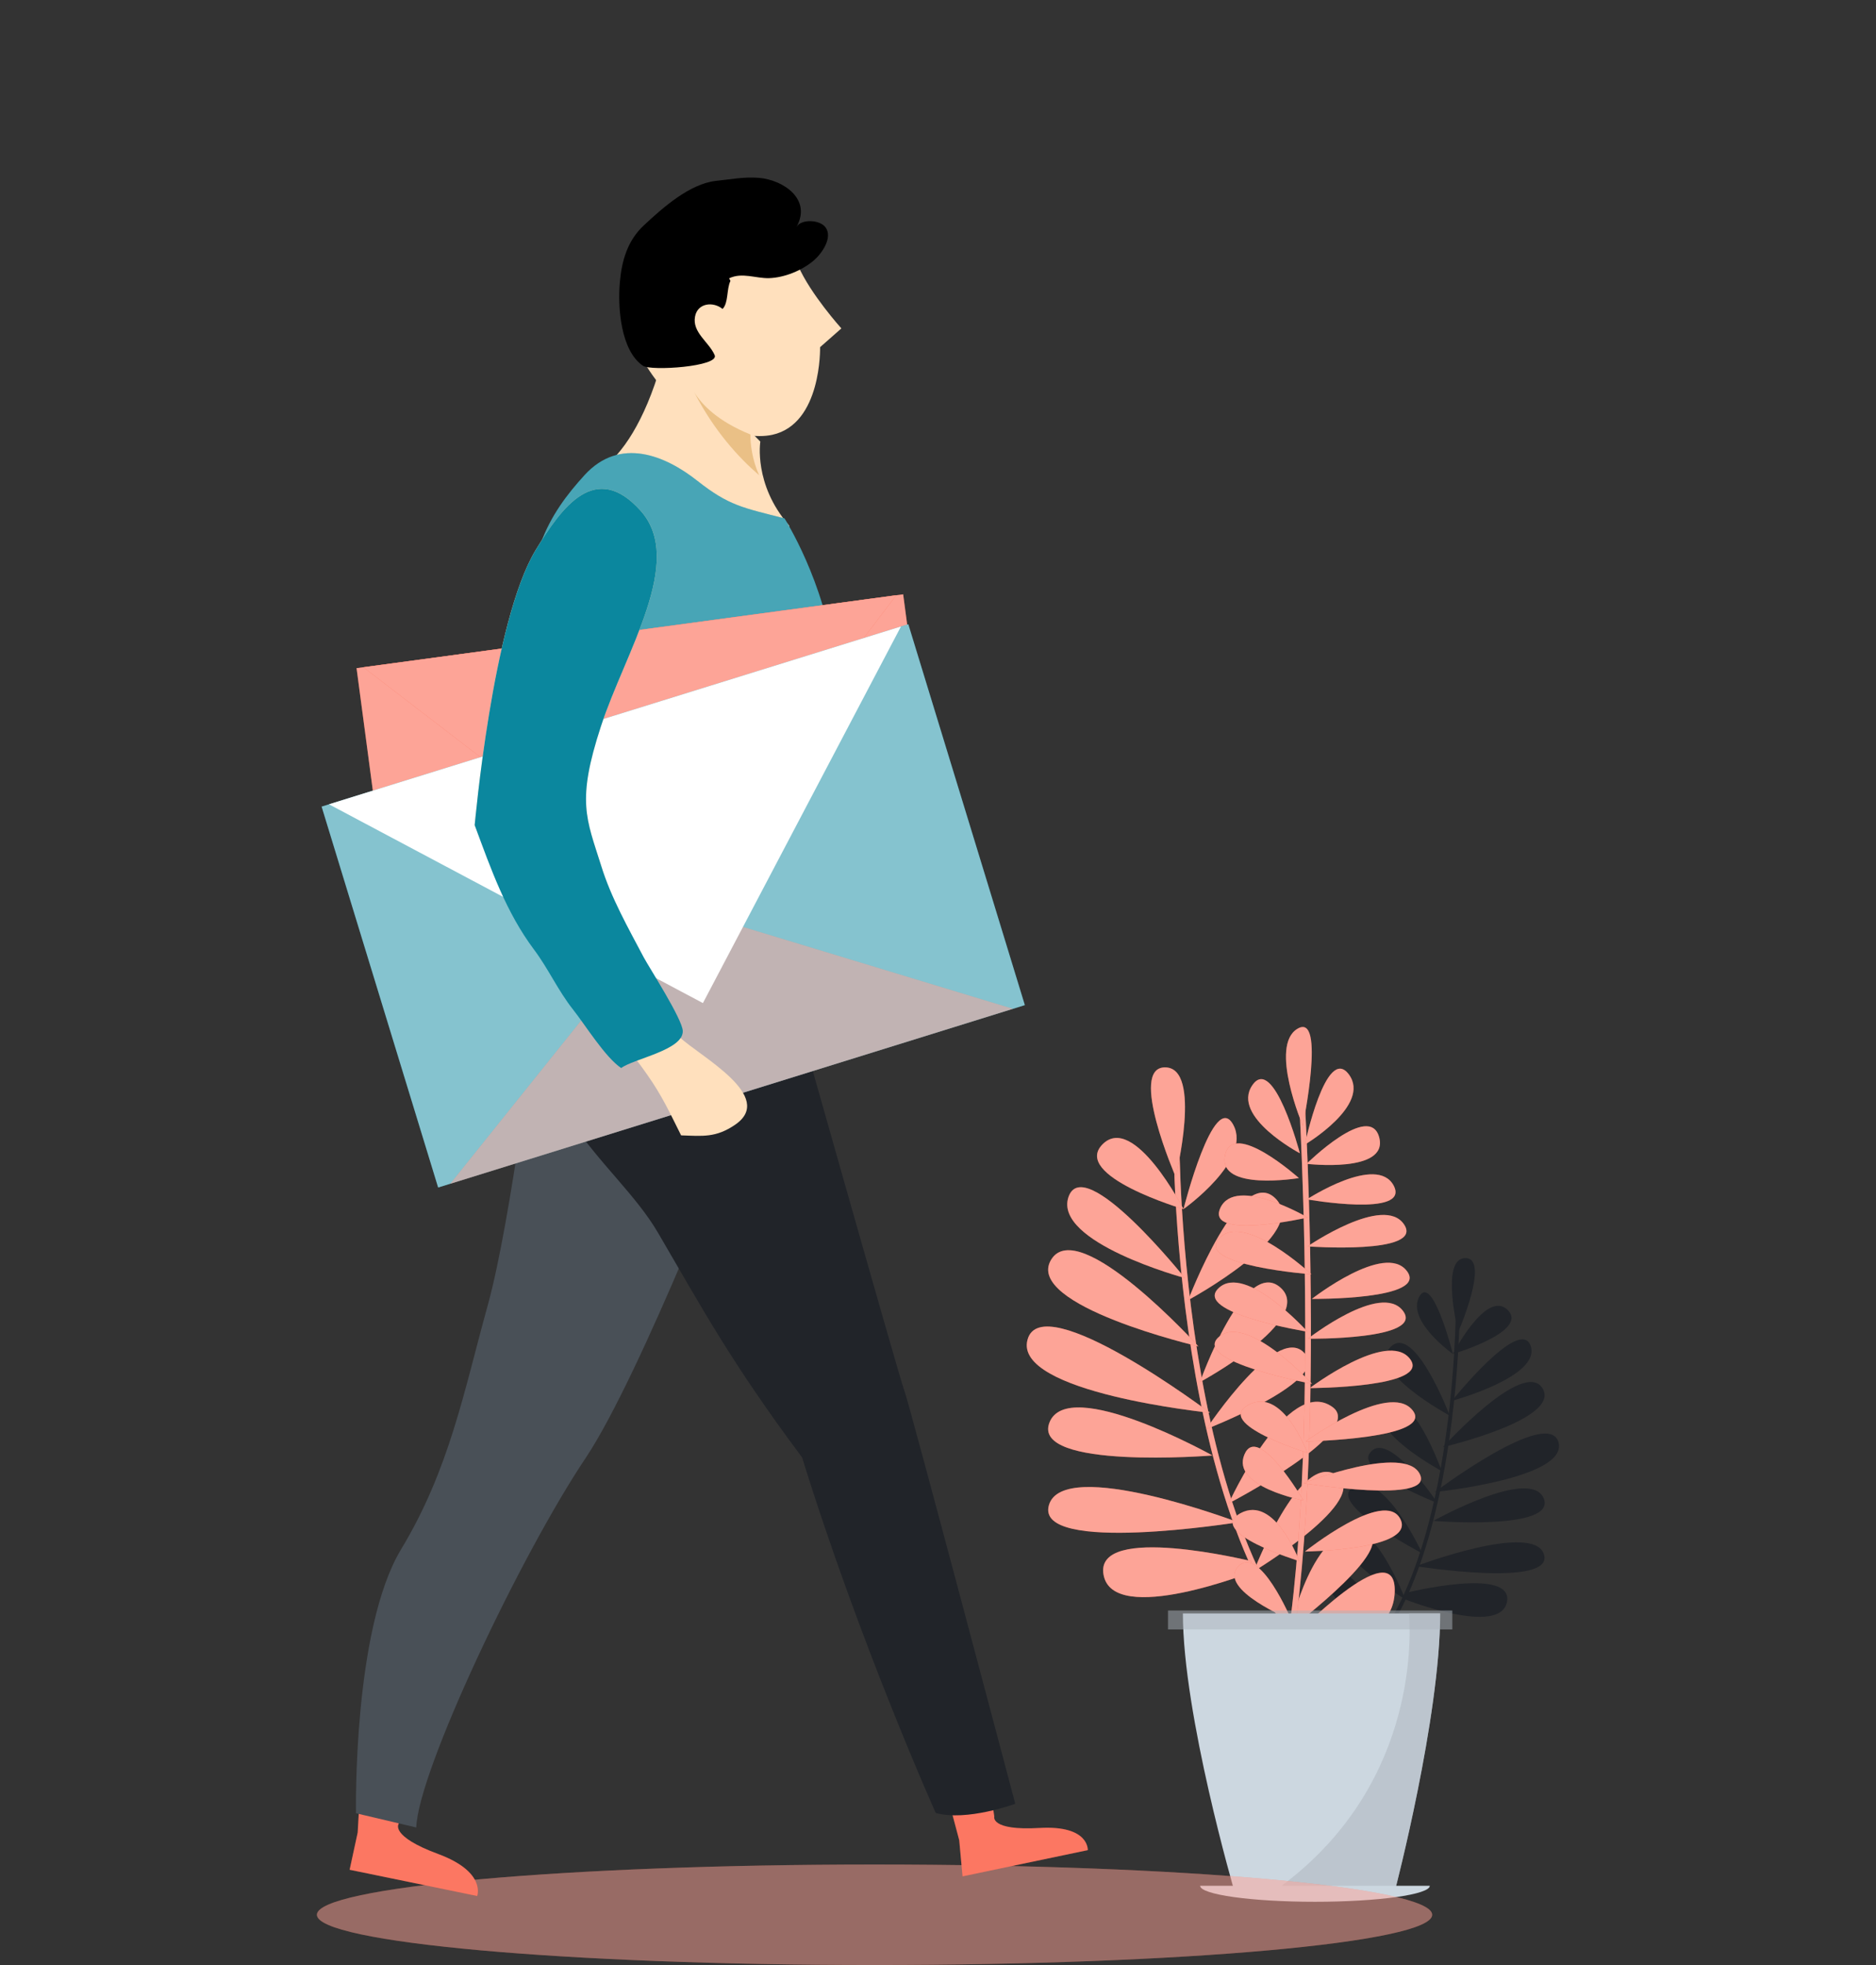 <?xml version="1.0" encoding="UTF-8"?>
<svg width="148px" height="155px" viewBox="0 0 148 155" version="1.1" xmlns="http://www.w3.org/2000/svg" xmlns:xlink="http://www.w3.org/1999/xlink">
    <rect x="0" y="0" width="148" height="155" fill="#333333" stroke="none"/>
    <title>Artboard</title>
    <g id="Artboard" stroke="none" stroke-width="1" fill="none" fill-rule="evenodd">
        <g id="illustration" transform="translate(25, 14)" fill-rule="nonzero">
            <g id="Group" transform="translate(56, 67)">
                <path d="M24.61,51.692 C34.194,45.826 34.163,22.204 34.163,21.974 L33.854,21.974 C33.854,22.204 33.884,45.656 24.455,51.431 L24.61,51.692 Z" id="Path" fill="#212429"></path>
                <path d="M27.902,48.105 C27.918,48.212 26.696,42.577 24.115,42.992 C21.533,43.408 27.918,48.197 27.918,48.197 L27.902,48.105 Z" id="Path" fill="#212429"></path>
                <path d="M29.865,45.148 C29.865,45.148 27.407,38.727 25.444,40.005 C23.496,41.298 29.865,45.148 29.865,45.148 Z" id="Path" fill="#212429"></path>
                <path d="M31.195,41.514 C31.195,41.514 28.041,34.616 25.645,36.371 C23.837,37.695 31.195,41.514 31.195,41.514 Z" id="Path" fill="#212429"></path>
                <path d="M32.741,35.031 C32.741,35.031 30.344,28.287 28.443,29.981 C26.542,31.69 32.741,35.031 32.741,35.031 Z" id="Path" fill="#212429"></path>
                <path d="M32.416,37.557 C32.416,37.557 28.412,31.52 27.036,33.661 C26.109,35.093 32.416,37.557 32.416,37.557 Z" id="Path" fill="#212429"></path>
                <path d="M33.374,30.658 C33.374,30.658 30.592,23.329 28.706,25.238 C26.835,27.132 33.374,30.658 33.374,30.658 Z" id="Path" fill="#212429"></path>
                <path d="M33.622,25.792 C33.622,25.792 31.999,19.371 30.963,21.281 C29.943,23.19 33.622,25.792 33.622,25.792 Z" id="Path" fill="#212429"></path>
                <path d="M34.039,24.068 C34.039,24.068 36.59,18.201 34.596,18.232 C32.601,18.247 34.039,24.068 34.039,24.068 Z" id="Path" fill="#212429"></path>
                <path d="M33.622,25.792 C33.622,25.792 39.619,24.021 37.95,22.328 C36.265,20.649 33.622,25.792 33.622,25.792 Z" id="Path" fill="#212429"></path>
                <path d="M33.544,29.488 C33.544,29.488 40.578,27.594 39.759,25.161 C38.939,22.743 33.544,29.488 33.544,29.488 Z" id="Path" fill="#212429"></path>
                <path d="M32.833,33.137 C32.833,33.137 42.155,30.966 40.701,28.518 C39.248,26.069 32.833,33.137 32.833,33.137 Z" id="Path" fill="#212429"></path>
                <path d="M32.199,36.679 C32.199,36.679 42.711,35.616 41.954,32.768 C41.181,29.919 32.199,36.679 32.199,36.679 Z" id="Path" fill="#212429"></path>
                <path d="M30.7,42.53 C30.7,42.53 40.068,38.989 40.81,41.622 C41.567,44.255 30.7,42.53 30.7,42.53 Z" id="Path" fill="#212429"></path>
                <path d="M32.076,38.958 C32.076,38.958 39.789,34.646 40.794,37.202 C41.768,39.743 32.076,38.958 32.076,38.958 Z" id="Path" fill="#212429"></path>
                <path d="M30.004,44.609 C30.004,44.609 38.398,42.546 37.888,45.333 C37.378,48.12 29.85,45.148 29.85,45.148 L30.004,44.609 Z" id="Path" fill="#212429"></path>
                <path d="M25.676,52.616 C11.532,43.947 11.578,9.054 11.578,8.716 L12.042,8.716 C12.042,9.07 11.995,43.701 25.923,52.216 L25.676,52.616 Z" id="Path" fill="#FB492E"></path>
                <path d="M25.676,52.616 C11.532,43.947 11.578,9.054 11.578,8.716 L12.042,8.716 C12.042,9.07 11.995,43.701 25.923,52.216 L25.676,52.616 Z" id="Path" fill-opacity="0.5" fill="#FFFFFF"></path>
                <path d="M20.807,47.319 C20.791,47.473 22.584,39.158 26.387,39.774 C30.205,40.39 20.776,47.473 20.776,47.473 L20.807,47.319 Z" id="Path" fill="#FB492E"></path>
                <path d="M20.807,47.319 C20.791,47.473 22.584,39.158 26.387,39.774 C30.205,40.39 20.776,47.473 20.776,47.473 L20.807,47.319 Z" id="Path" fill-opacity="0.5" fill="#FFFFFF"></path>
                <path d="M17.916,42.931 C17.916,42.931 21.549,33.445 24.439,35.339 C27.33,37.249 17.916,42.931 17.916,42.931 Z" id="Path" fill="#FB492E"></path>
                <path d="M17.916,42.931 C17.916,42.931 21.549,33.445 24.439,35.339 C27.33,37.249 17.916,42.931 17.916,42.931 Z" id="Path" fill-opacity="0.5" fill="#FFFFFF"></path>
                <path d="M15.937,37.572 C15.937,37.572 20.575,27.394 24.13,29.981 C26.805,31.936 15.937,37.572 15.937,37.572 Z" id="Path" fill="#FB492E"></path>
                <path d="M15.937,37.572 C15.937,37.572 20.575,27.394 24.13,29.981 C26.805,31.936 15.937,37.572 15.937,37.572 Z" id="Path" fill-opacity="0.5" fill="#FFFFFF"></path>
                <path d="M13.665,28.01 C13.665,28.01 17.205,18.047 20.018,20.557 C22.816,23.067 13.665,28.01 13.665,28.01 Z" id="Path" fill="#FB492E"></path>
                <path d="M13.665,28.01 C13.665,28.01 17.205,18.047 20.018,20.557 C22.816,23.067 13.665,28.01 13.665,28.01 Z" id="Path" fill-opacity="0.5" fill="#FFFFFF"></path>
                <path d="M14.16,31.721 C14.16,31.721 20.065,22.805 22.09,25.962 C23.45,28.102 14.16,31.721 14.16,31.721 Z" id="Path" fill="#FB492E"></path>
                <path d="M14.16,31.721 C14.16,31.721 20.065,22.805 22.09,25.962 C23.45,28.102 14.16,31.721 14.16,31.721 Z" id="Path" fill-opacity="0.5" fill="#FFFFFF"></path>
                <path d="M12.738,21.542 C12.738,21.542 16.849,10.717 19.632,13.535 C22.399,16.338 12.738,21.542 12.738,21.542 Z" id="Path" fill="#FB492E"></path>
                <path d="M12.738,21.542 C12.738,21.542 16.849,10.717 19.632,13.535 C22.399,16.338 12.738,21.542 12.738,21.542 Z" id="Path" fill-opacity="0.5" fill="#FFFFFF"></path>
                <path d="M12.367,14.367 C12.367,14.367 14.763,4.881 16.293,7.715 C17.808,10.517 12.367,14.367 12.367,14.367 Z" id="Path" fill="#FB492E"></path>
                <path d="M12.367,14.367 C12.367,14.367 14.763,4.881 16.293,7.715 C17.808,10.517 12.367,14.367 12.367,14.367 Z" id="Path" fill-opacity="0.5" fill="#FFFFFF"></path>
                <path d="M11.748,11.811 C11.748,11.811 7.976,3.141 10.929,3.188 C13.866,3.218 11.748,11.811 11.748,11.811 Z" id="Path" fill="#FB492E"></path>
                <path d="M11.748,11.811 C11.748,11.811 7.976,3.141 10.929,3.188 C13.866,3.218 11.748,11.811 11.748,11.811 Z" id="Path" fill-opacity="0.5" fill="#FFFFFF"></path>
                <path d="M12.367,14.367 C12.367,14.367 3.509,11.749 5.982,9.255 C8.456,6.76 12.367,14.367 12.367,14.367 Z" id="Path" fill="#FB492E"></path>
                <path d="M12.367,14.367 C12.367,14.367 3.509,11.749 5.982,9.255 C8.456,6.76 12.367,14.367 12.367,14.367 Z" id="Path" fill-opacity="0.5" fill="#FFFFFF"></path>
                <path d="M12.475,19.802 C12.475,19.802 2.087,17 3.293,13.412 C4.514,9.84 12.475,19.802 12.475,19.802 Z" id="Path" fill="#FB492E"></path>
                <path d="M12.475,19.802 C12.475,19.802 2.087,17 3.293,13.412 C4.514,9.84 12.475,19.802 12.475,19.802 Z" id="Path" fill-opacity="0.5" fill="#FFFFFF"></path>
                <path d="M13.541,25.192 C13.541,25.192 -0.232,21.974 1.917,18.37 C4.065,14.752 13.541,25.192 13.541,25.192 Z" id="Path" fill="#FB492E"></path>
                <path d="M13.541,25.192 C13.541,25.192 -0.232,21.974 1.917,18.37 C4.065,14.752 13.541,25.192 13.541,25.192 Z" id="Path" fill-opacity="0.5" fill="#FFFFFF"></path>
                <path d="M14.453,30.427 C14.453,30.427 -1.082,28.857 0.062,24.668 C1.19,20.449 14.453,30.427 14.453,30.427 Z" id="Path" fill="#FB492E"></path>
                <path d="M14.453,30.427 C14.453,30.427 -1.082,28.857 0.062,24.668 C1.19,20.449 14.453,30.427 14.453,30.427 Z" id="Path" fill-opacity="0.5" fill="#FFFFFF"></path>
                <path d="M16.679,39.066 C16.679,39.066 2.844,33.83 1.747,37.726 C0.649,41.637 16.679,39.066 16.679,39.066 Z" id="Path" fill="#FB492E"></path>
                <path d="M16.679,39.066 C16.679,39.066 2.844,33.83 1.747,37.726 C0.649,41.637 16.679,39.066 16.679,39.066 Z" id="Path" fill-opacity="0.5" fill="#FFFFFF"></path>
                <path d="M14.654,33.799 C14.654,33.799 3.262,27.44 1.793,31.197 C0.325,34.954 14.654,33.799 14.654,33.799 Z" id="Path" fill="#FB492E"></path>
                <path d="M14.654,33.799 C14.654,33.799 3.262,27.44 1.793,31.197 C0.325,34.954 14.654,33.799 14.654,33.799 Z" id="Path" fill-opacity="0.5" fill="#FFFFFF"></path>
                <path d="M17.7,42.13 C17.7,42.13 5.302,39.081 6.06,43.208 C6.802,47.335 17.916,42.931 17.916,42.931 L17.7,42.13 Z" id="Path" fill="#FB492E"></path>
                <path d="M17.7,42.13 C17.7,42.13 5.302,39.081 6.06,43.208 C6.802,47.335 17.916,42.931 17.916,42.931 L17.7,42.13 Z" id="Path" fill-opacity="0.5" fill="#FFFFFF"></path>
                <path d="M19.106,57.051 L18.673,56.897 C23.775,42.13 21.44,4.866 21.41,4.496 L21.858,4.466 C21.889,4.851 24.238,42.192 19.106,57.051 Z" id="Path" fill="#FB492E"></path>
                <path d="M19.106,57.051 L18.673,56.897 C23.775,42.13 21.44,4.866 21.41,4.496 L21.858,4.466 C21.889,4.851 24.238,42.192 19.106,57.051 Z" id="Path" fill-opacity="0.5" fill="#FFFFFF"></path>
                <path d="M20.884,48.289 C20.884,48.289 29.201,39.62 29.031,44.563 C28.86,49.506 20.884,48.289 20.884,48.289 Z" id="Path" fill="#FB492E"></path>
                <path d="M20.884,48.289 C20.884,48.289 29.201,39.62 29.031,44.563 C28.86,49.506 20.884,48.289 20.884,48.289 Z" id="Path" fill-opacity="0.5" fill="#FFFFFF"></path>
                <path d="M21.781,7.792 C21.781,7.792 19.091,1.478 21.363,0.139 C23.62,-1.201 21.781,7.792 21.781,7.792 Z" id="Path" fill="#FB492E"></path>
                <path d="M21.781,7.792 C21.781,7.792 19.091,1.478 21.363,0.139 C23.62,-1.201 21.781,7.792 21.781,7.792 Z" id="Path" fill-opacity="0.5" fill="#FFFFFF"></path>
                <path d="M21.935,9.285 C21.935,9.285 23.62,1.34 25.413,3.742 C27.206,6.159 21.935,9.285 21.935,9.285 Z" id="Path" fill="#FB492E"></path>
                <path d="M21.935,9.285 C21.935,9.285 23.62,1.34 25.413,3.742 C27.206,6.159 21.935,9.285 21.935,9.285 Z" id="Path" fill-opacity="0.5" fill="#FFFFFF"></path>
                <path d="M22.074,10.794 C22.074,10.794 27.067,5.867 27.809,8.716 C28.551,11.564 22.074,10.794 22.074,10.794 Z" id="Path" fill="#FB492E"></path>
                <path d="M22.074,10.794 C22.074,10.794 27.067,5.867 27.809,8.716 C28.551,11.564 22.074,10.794 22.074,10.794 Z" id="Path" fill-opacity="0.5" fill="#FFFFFF"></path>
                <path d="M22.105,13.597 C22.105,13.597 27.624,9.994 28.953,12.519 C30.267,15.044 22.105,13.597 22.105,13.597 Z" id="Path" fill="#FB492E"></path>
                <path d="M22.105,13.597 C22.105,13.597 27.624,9.994 28.953,12.519 C30.267,15.044 22.105,13.597 22.105,13.597 Z" id="Path" fill-opacity="0.5" fill="#FFFFFF"></path>
                <path d="M22.152,17.308 C22.152,17.308 28.18,13.166 29.773,15.583 C31.365,17.985 22.152,17.308 22.152,17.308 Z" id="Path" fill="#FB492E"></path>
                <path d="M22.152,17.308 C22.152,17.308 28.18,13.166 29.773,15.583 C31.365,17.985 22.152,17.308 22.152,17.308 Z" id="Path" fill-opacity="0.5" fill="#FFFFFF"></path>
                <path d="M22.492,21.45 C22.492,21.45 28.242,16.954 29.989,19.248 C31.736,21.542 22.492,21.45 22.492,21.45 Z" id="Path" fill="#FB492E"></path>
                <path d="M22.492,21.45 C22.492,21.45 28.242,16.954 29.989,19.248 C31.736,21.542 22.492,21.45 22.492,21.45 Z" id="Path" fill-opacity="0.5" fill="#FFFFFF"></path>
                <path d="M22.182,24.591 C22.182,24.591 27.933,20.095 29.68,22.389 C31.427,24.699 22.182,24.591 22.182,24.591 Z" id="Path" fill="#FB492E"></path>
                <path d="M22.182,24.591 C22.182,24.591 27.933,20.095 29.68,22.389 C31.427,24.699 22.182,24.591 22.182,24.591 Z" id="Path" fill-opacity="0.5" fill="#FFFFFF"></path>
                <path d="M22.322,28.487 C22.322,28.487 28.428,23.883 30.221,26.162 C32.014,28.456 22.322,28.487 22.322,28.487 Z" id="Path" fill="#FB492E"></path>
                <path d="M22.322,28.487 C22.322,28.487 28.428,23.883 30.221,26.162 C32.014,28.456 22.322,28.487 22.322,28.487 Z" id="Path" fill-opacity="0.5" fill="#FFFFFF"></path>
                <path d="M21.549,9.963 C21.549,9.963 19.477,2.11 17.792,4.604 C16.107,7.083 21.549,9.963 21.549,9.963 Z" id="Path" fill="#FB492E"></path>
                <path d="M21.549,9.963 C21.549,9.963 19.477,2.11 17.792,4.604 C16.107,7.083 21.549,9.963 21.549,9.963 Z" id="Path" fill-opacity="0.5" fill="#FFFFFF"></path>
                <path d="M21.471,11.918 C21.471,11.918 16.247,7.237 15.644,10.117 C15.041,12.996 21.471,11.918 21.471,11.918 Z" id="Path" fill="#FB492E"></path>
                <path d="M21.471,11.918 C21.471,11.918 16.247,7.237 15.644,10.117 C15.041,12.996 21.471,11.918 21.471,11.918 Z" id="Path" fill-opacity="0.5" fill="#FFFFFF"></path>
                <path d="M22.167,15.029 C22.167,15.029 16.478,11.687 15.273,14.274 C14.098,16.861 22.167,15.029 22.167,15.029 Z" id="Path" fill="#FB492E"></path>
                <path d="M22.167,15.029 C22.167,15.029 16.478,11.687 15.273,14.274 C14.098,16.861 22.167,15.029 22.167,15.029 Z" id="Path" fill-opacity="0.5" fill="#FFFFFF"></path>
                <path d="M22.152,24.037 C22.152,24.037 17.267,18.617 15.149,20.588 C13.031,22.559 22.152,24.037 22.152,24.037 Z" id="Path" fill="#FB492E"></path>
                <path d="M22.152,24.037 C22.152,24.037 17.267,18.617 15.149,20.588 C13.031,22.559 22.152,24.037 22.152,24.037 Z" id="Path" fill-opacity="0.5" fill="#FFFFFF"></path>
                <path d="M22.461,19.51 C22.461,19.51 17.128,14.536 15.18,16.677 C13.248,18.817 22.461,19.51 22.461,19.51 Z" id="Path" fill="#FB492E"></path>
                <path d="M22.461,19.51 C22.461,19.51 17.128,14.536 15.18,16.677 C13.248,18.817 22.461,19.51 22.461,19.51 Z" id="Path" fill-opacity="0.5" fill="#FFFFFF"></path>
                <path d="M22.507,28.148 C22.507,28.148 17.344,22.528 15.149,24.453 C12.969,26.377 22.507,28.148 22.507,28.148 Z" id="Path" fill="#FB492E"></path>
                <path d="M22.507,28.148 C22.507,28.148 17.344,22.528 15.149,24.453 C12.969,26.377 22.507,28.148 22.507,28.148 Z" id="Path" fill-opacity="0.5" fill="#FFFFFF"></path>
                <path d="M21.997,32.691 C21.997,32.691 28.567,27.948 30.422,30.212 C32.308,32.491 21.997,32.691 21.997,32.691 Z" id="Path" fill="#FB492E"></path>
                <path d="M21.997,32.691 C21.997,32.691 28.567,27.948 30.422,30.212 C32.308,32.491 21.997,32.691 21.997,32.691 Z" id="Path" fill-opacity="0.5" fill="#FFFFFF"></path>
                <path d="M21.827,35.986 C21.827,35.986 29.819,32.86 31.009,35.262 C32.215,37.68 21.827,35.986 21.827,35.986 Z" id="Path" fill="#FB492E"></path>
                <path d="M21.827,35.986 C21.827,35.986 29.819,32.86 31.009,35.262 C32.215,37.68 21.827,35.986 21.827,35.986 Z" id="Path" fill-opacity="0.5" fill="#FFFFFF"></path>
                <path d="M21.951,41.375 C21.951,41.375 28.258,36.356 29.479,38.819 C30.7,41.268 21.951,41.375 21.951,41.375 Z" id="Path" fill="#FB492E"></path>
                <path d="M21.951,41.375 C21.951,41.375 28.258,36.356 29.479,38.819 C30.7,41.268 21.951,41.375 21.951,41.375 Z" id="Path" fill-opacity="0.5" fill="#FFFFFF"></path>
                <path d="M20.884,46.78 C20.884,46.78 18.349,40.775 16.679,42.561 C15.025,44.363 20.884,46.78 20.884,46.78 Z" id="Path" fill="#FB492E"></path>
                <path d="M20.884,46.78 C20.884,46.78 18.349,40.775 16.679,42.561 C15.025,44.363 20.884,46.78 20.884,46.78 Z" id="Path" fill-opacity="0.5" fill="#FFFFFF"></path>
                <path d="M21.502,42.13 C21.502,42.13 19.57,36.879 16.849,38.357 C14.129,39.866 21.502,42.13 21.502,42.13 Z" id="Path" fill="#FB492E"></path>
                <path d="M21.502,42.13 C21.502,42.13 19.57,36.879 16.849,38.357 C14.129,39.866 21.502,42.13 21.502,42.13 Z" id="Path" fill-opacity="0.5" fill="#FFFFFF"></path>
                <path d="M22.136,33.584 C22.136,33.584 20.204,28.333 17.483,29.811 C14.763,31.305 22.136,33.584 22.136,33.584 Z" id="Path" fill="#FB492E"></path>
                <path d="M22.136,33.584 C22.136,33.584 20.204,28.333 17.483,29.811 C14.763,31.305 22.136,33.584 22.136,33.584 Z" id="Path" fill-opacity="0.5" fill="#FFFFFF"></path>
                <path d="M21.827,37.341 C21.827,37.341 18.241,31.182 17.174,33.722 C16.107,36.263 21.827,37.341 21.827,37.341 Z" id="Path" fill="#FB492E"></path>
                <path d="M21.827,37.341 C21.827,37.341 18.241,31.182 17.174,33.722 C16.107,36.263 21.827,37.341 21.827,37.341 Z" id="Path" fill-opacity="0.5" fill="#FFFFFF"></path>
                <path d="M12.32,46.257 C12.32,54.264 16.401,68.23 16.401,68.23 L29.061,68.076 C29.061,68.076 32.617,54.464 32.617,46.257 L12.32,46.257 Z" id="Path" fill="#CCD7E0"></path>
                <path d="M19.493,68.184 L29.061,68.061 C29.061,68.061 32.617,54.449 32.617,46.241 L30.159,46.241 C30.329,48.474 30.669,60.315 19.493,68.184 Z" id="Path" fill="#ACB5BD" opacity="0.5"></path>
                <polygon id="Path" fill="#ACB5BD" opacity="0.5" points="33.575 46.026 11.145 46.026 11.145 47.519 33.575 47.519"></polygon>
                <path d="M13.681,67.737 C13.681,68.43 17.731,69 22.739,69 C27.732,69 31.798,68.43 31.798,67.737 L13.681,67.737 Z" id="Path" fill="#CCD7E0"></path>
            </g>
            <g id="Group" opacity="0.5" transform="translate(0, 133)">
                <path d="M0,4.024 C0,6.212 19.689,7.987 43.987,7.987 C68.284,7.987 87.987,6.212 87.987,4.024 C87.987,1.835 68.284,0.061 43.987,0.061 C19.703,0.061 0,1.835 0,4.024 Z" id="Path" fill="#FB492E"></path>
                <path d="M0,4.024 C0,6.212 19.689,7.987 43.987,7.987 C68.284,7.987 87.987,6.212 87.987,4.024 C87.987,1.835 68.284,0.061 43.987,0.061 C19.703,0.061 0,1.835 0,4.024 Z" id="Path" fill-opacity="0.5" fill="#FFFFFF"></path>
            </g>
            <path d="M30.15,1.921 C32.917,1.414 36.85,4.417 37.962,6.952 C38.942,9.207 41.378,11.902 41.378,11.902 L39.697,13.383 C39.697,13.383 39.842,19.441 35.923,20.295 C33.42,20.842 29.263,19.081 27.184,16.519 C24.297,12.97 24.92,11.422 25.171,8.7 C25.383,6.271 27.396,2.936 29.607,2.082 C29.779,2.002 29.965,1.948 30.15,1.921 Z" id="Path" fill="#FFE0BD"></path>
            <path d="M28.574,12.062 C29.21,15.532 32.586,18.334 34.983,20.829 C34.983,20.829 34.44,24.205 37.221,27.407 C37.909,28.208 30.918,26.1 30.269,25.94 C28.574,25.499 25.767,25.406 24.443,24.165 C23.039,22.831 22.629,23.057 23.701,21.83 C25.317,19.988 27.012,16.519 28.018,11.008 L28.574,12.062 Z" id="Path" fill="#FFE0BD"></path>
            <path d="M29.766,16.933 C30.349,17.893 31.62,19.228 34.202,20.269 C34.188,20.976 34.334,22.257 34.89,23.484 C33.275,22.097 31.341,19.988 29.766,16.933 Z" id="Path" fill="#EAC086"></path>
            <path d="M3.218,130.539 L2.582,133.474 L12.645,135.543 C12.645,135.543 13.387,133.648 9.573,132.233 C5.747,130.819 6.448,129.858 6.448,129.858 L7.163,125.535 L3.588,124.054 L3.218,130.539 Z" id="Path" fill="#FB492E"></path>
            <path d="M3.218,130.539 L2.582,133.474 L12.645,135.543 C12.645,135.543 13.387,133.648 9.573,132.233 C5.747,130.819 6.448,129.858 6.448,129.858 L7.163,125.535 L3.588,124.054 L3.218,130.539 Z" id="Path" fill-opacity="0.25" fill="#FFFFFF"></path>
            <path d="M33.526,73.896 C33.526,73.896 25.595,94.418 21.212,100.983 C16.061,108.669 7.984,125.708 7.839,130.138 L3.085,129.018 C3.085,129.018 2.82,114.54 6.634,108.215 C10.46,101.877 11.586,95.792 13.466,89.001 C15.36,82.209 17.332,65.743 17.332,65.743 C17.332,65.743 37.816,58.458 33.526,73.896 Z" id="Path" fill="#495057"></path>
            <path d="M50.673,131.139 L50.938,133.995 L60.816,131.926 C60.816,131.926 60.949,129.952 57.016,130.178 C53.083,130.405 53.441,129.271 53.441,129.271 L52.832,125.148 L49.098,125.215 L50.673,131.139 Z" id="Path" fill="#FB492E"></path>
            <path d="M50.673,131.139 L50.938,133.995 L60.816,131.926 C60.816,131.926 60.949,129.952 57.016,130.178 C53.083,130.405 53.441,129.271 53.441,129.271 L52.832,125.148 L49.098,125.215 L50.673,131.139 Z" id="Path" fill-opacity="0.25" fill="#FFFFFF"></path>
            <path d="M36.267,60.379 C36.267,60.379 46.092,95.179 46.357,95.726 C46.622,96.273 55.096,128.27 55.096,128.27 C55.096,128.27 51.243,129.685 48.82,128.991 C48.82,128.991 42.835,115.661 38.28,100.956 C32.586,93.324 30.362,89.121 26.906,83.223 C23.45,77.325 15.505,73.362 16.538,59.952 C17.571,46.555 35.168,52.573 36.267,60.379 Z" id="Path" fill="#212429"></path>
            <path d="M30.627,51.466 C29.501,46.529 36.784,42.205 41.339,41.031 C41.498,44.273 41.034,47.503 40.491,50.705 C35.566,52.706 31.143,53.734 30.627,51.466 Z" id="Path" fill="#CDD8E4"></path>
            <path d="M36.889,26.887 C36.889,26.887 40.094,31.931 40.796,38.042 C41.233,41.832 40.623,45.635 39.816,49.344 C39.048,52.88 39.352,56.87 39.167,60.499 C39.048,62.901 38.531,65.276 38.571,67.678 C36.744,66.73 34.533,66.73 32.454,66.624 C28.693,66.45 24.946,66.157 21.186,66.143 C19.981,66.143 16.71,66.997 16.459,65.383 C16.273,64.249 16.538,63.021 16.366,61.9 C16.207,60.846 16.088,59.845 15.969,58.791 C15.81,57.377 15.32,55.856 16.048,54.535 C16.763,53.254 17.266,52.279 17.478,50.772 C18.087,46.489 17.346,41.778 16.895,37.508 C16.101,30.049 18.326,26.54 21.119,23.471 C23.913,20.415 27.502,21.937 30.017,23.925 C32.52,25.9 33.619,26.046 36.889,26.887 Z" id="Path" fill="#0B879E"></path>
            <path d="M36.889,26.887 C36.889,26.887 40.094,31.931 40.796,38.042 C41.233,41.832 40.623,45.635 39.816,49.344 C39.048,52.88 39.352,56.87 39.167,60.499 C39.048,62.901 38.531,65.276 38.571,67.678 C36.744,66.73 34.533,66.73 32.454,66.624 C28.693,66.45 24.946,66.157 21.186,66.143 C19.981,66.143 16.71,66.997 16.459,65.383 C16.273,64.249 16.538,63.021 16.366,61.9 C16.207,60.846 16.088,59.845 15.969,58.791 C15.81,57.377 15.32,55.856 16.048,54.535 C16.763,53.254 17.266,52.279 17.478,50.772 C18.087,46.489 17.346,41.778 16.895,37.508 C16.101,30.049 18.326,26.54 21.119,23.471 C23.913,20.415 27.502,21.937 30.017,23.925 C32.52,25.9 33.619,26.046 36.889,26.887 Z" id="Path" fill-opacity="0.25" fill="#FFFFFF"></path>
            <polygon id="Path" fill="#FB492E" points="46.252 32.876 49.972 60.859 6.85 66.682 3.129 38.699"></polygon>
            <polygon id="Path" fill-opacity="0.5" fill="#FFFFFF" points="46.252 32.876 49.972 60.859 6.85 66.682 3.129 38.699"></polygon>
            <polygon id="Path" fill="#7091D0" points="7.746 66.57 26.548 49.784 49.085 60.979"></polygon>
            <polygon id="Path" fill="#FB492E" points="45.708 32.945 27.502 56.923 3.668 38.629"></polygon>
            <polygon id="Path" fill-opacity="0.5" fill="#FFFFFF" points="45.708 32.945 27.502 56.923 3.668 38.629"></polygon>
            <polygon id="Path" fill="#0B879E" points="46.658 35.236 55.851 65.277 9.566 79.662 0.373 49.62"></polygon>
            <polygon id="Path" fill-opacity="0.5" fill="#FFFFFF" points="46.658 35.236 55.851 65.277 9.566 79.662 0.373 49.62"></polygon>
            <g id="Group" opacity="0.5" transform="translate(10, 57)">
                <polygon id="Path" fill="#FB492E" points="0.527 22.367 18.111 0.443 44.898 8.569"></polygon>
                <polygon id="Path" fill-opacity="0.5" fill="#FFFFFF" points="0.527 22.367 18.111 0.443 44.898 8.569"></polygon>
            </g>
            <polygon id="Path" fill="#FFFFFF" points="46.079 35.413 30.454 65.116 0.953 49.437"></polygon>
            <path d="M17.253,29.395 C19.345,25.94 21.993,22.323 25.542,26.287 C29.077,30.25 24.337,37.388 22.404,43.299 C20.471,49.211 21.252,50.545 22.43,54.294 C23.596,58.044 26.945,66.25 28.601,67.798 C30.269,69.346 36.227,72.495 32.997,74.71 C31.474,75.751 30.428,75.604 28.733,75.55 C27.833,73.749 27.224,72.415 26.058,70.76 C23.927,67.718 21.411,65.129 19.186,62.18 C16.617,58.764 13.943,55.122 12.447,51.079 C12.46,51.079 13.85,35.026 17.253,29.395 Z" id="Path" fill="#FFE0BD"></path>
            <path d="M17.253,29.395 C19.345,25.94 21.993,22.323 25.542,26.287 C29.077,30.25 24.337,37.388 22.404,43.299 C20.471,49.211 21.252,50.545 22.43,54.294 C23.212,56.816 24.562,59.191 25.78,61.5 C26.23,62.34 28.839,66.383 28.865,67.318 C28.918,68.825 24.973,69.506 24.006,70.24 C22.748,69.399 21.159,66.824 20.206,65.623 C19.014,64.115 18.273,62.42 17.121,60.886 C14.936,57.964 13.744,54.588 12.447,51.079 C12.46,51.079 13.85,35.026 17.253,29.395 Z" id="Path" fill="#0B879E"></path>
            <path d="M32.52,7.953 C33.539,7.459 34.612,7.966 35.671,7.939 C36.889,7.899 38.267,7.339 39.207,6.538 C39.829,6.005 40.729,4.737 40.12,3.923 C39.67,3.322 38.24,3.256 37.843,3.883 C39.048,1.721 36.81,0.187 34.864,0.027 C33.738,-0.067 32.613,0.147 31.487,0.267 C29.395,0.494 27.25,2.415 25.78,3.789 C24.509,4.977 24.046,6.565 23.9,8.273 C23.728,10.208 23.953,13.65 25.727,14.851 C26.35,15.278 31.765,14.918 31.381,14.011 C30.931,12.97 29.594,12.223 29.832,10.968 C30.031,9.887 31.275,9.767 32.004,10.368 C32.48,9.887 32.308,8.807 32.626,8.153 L32.52,7.953 Z" id="Path" fill="#000000"></path>
        </g>
    </g>
</svg>